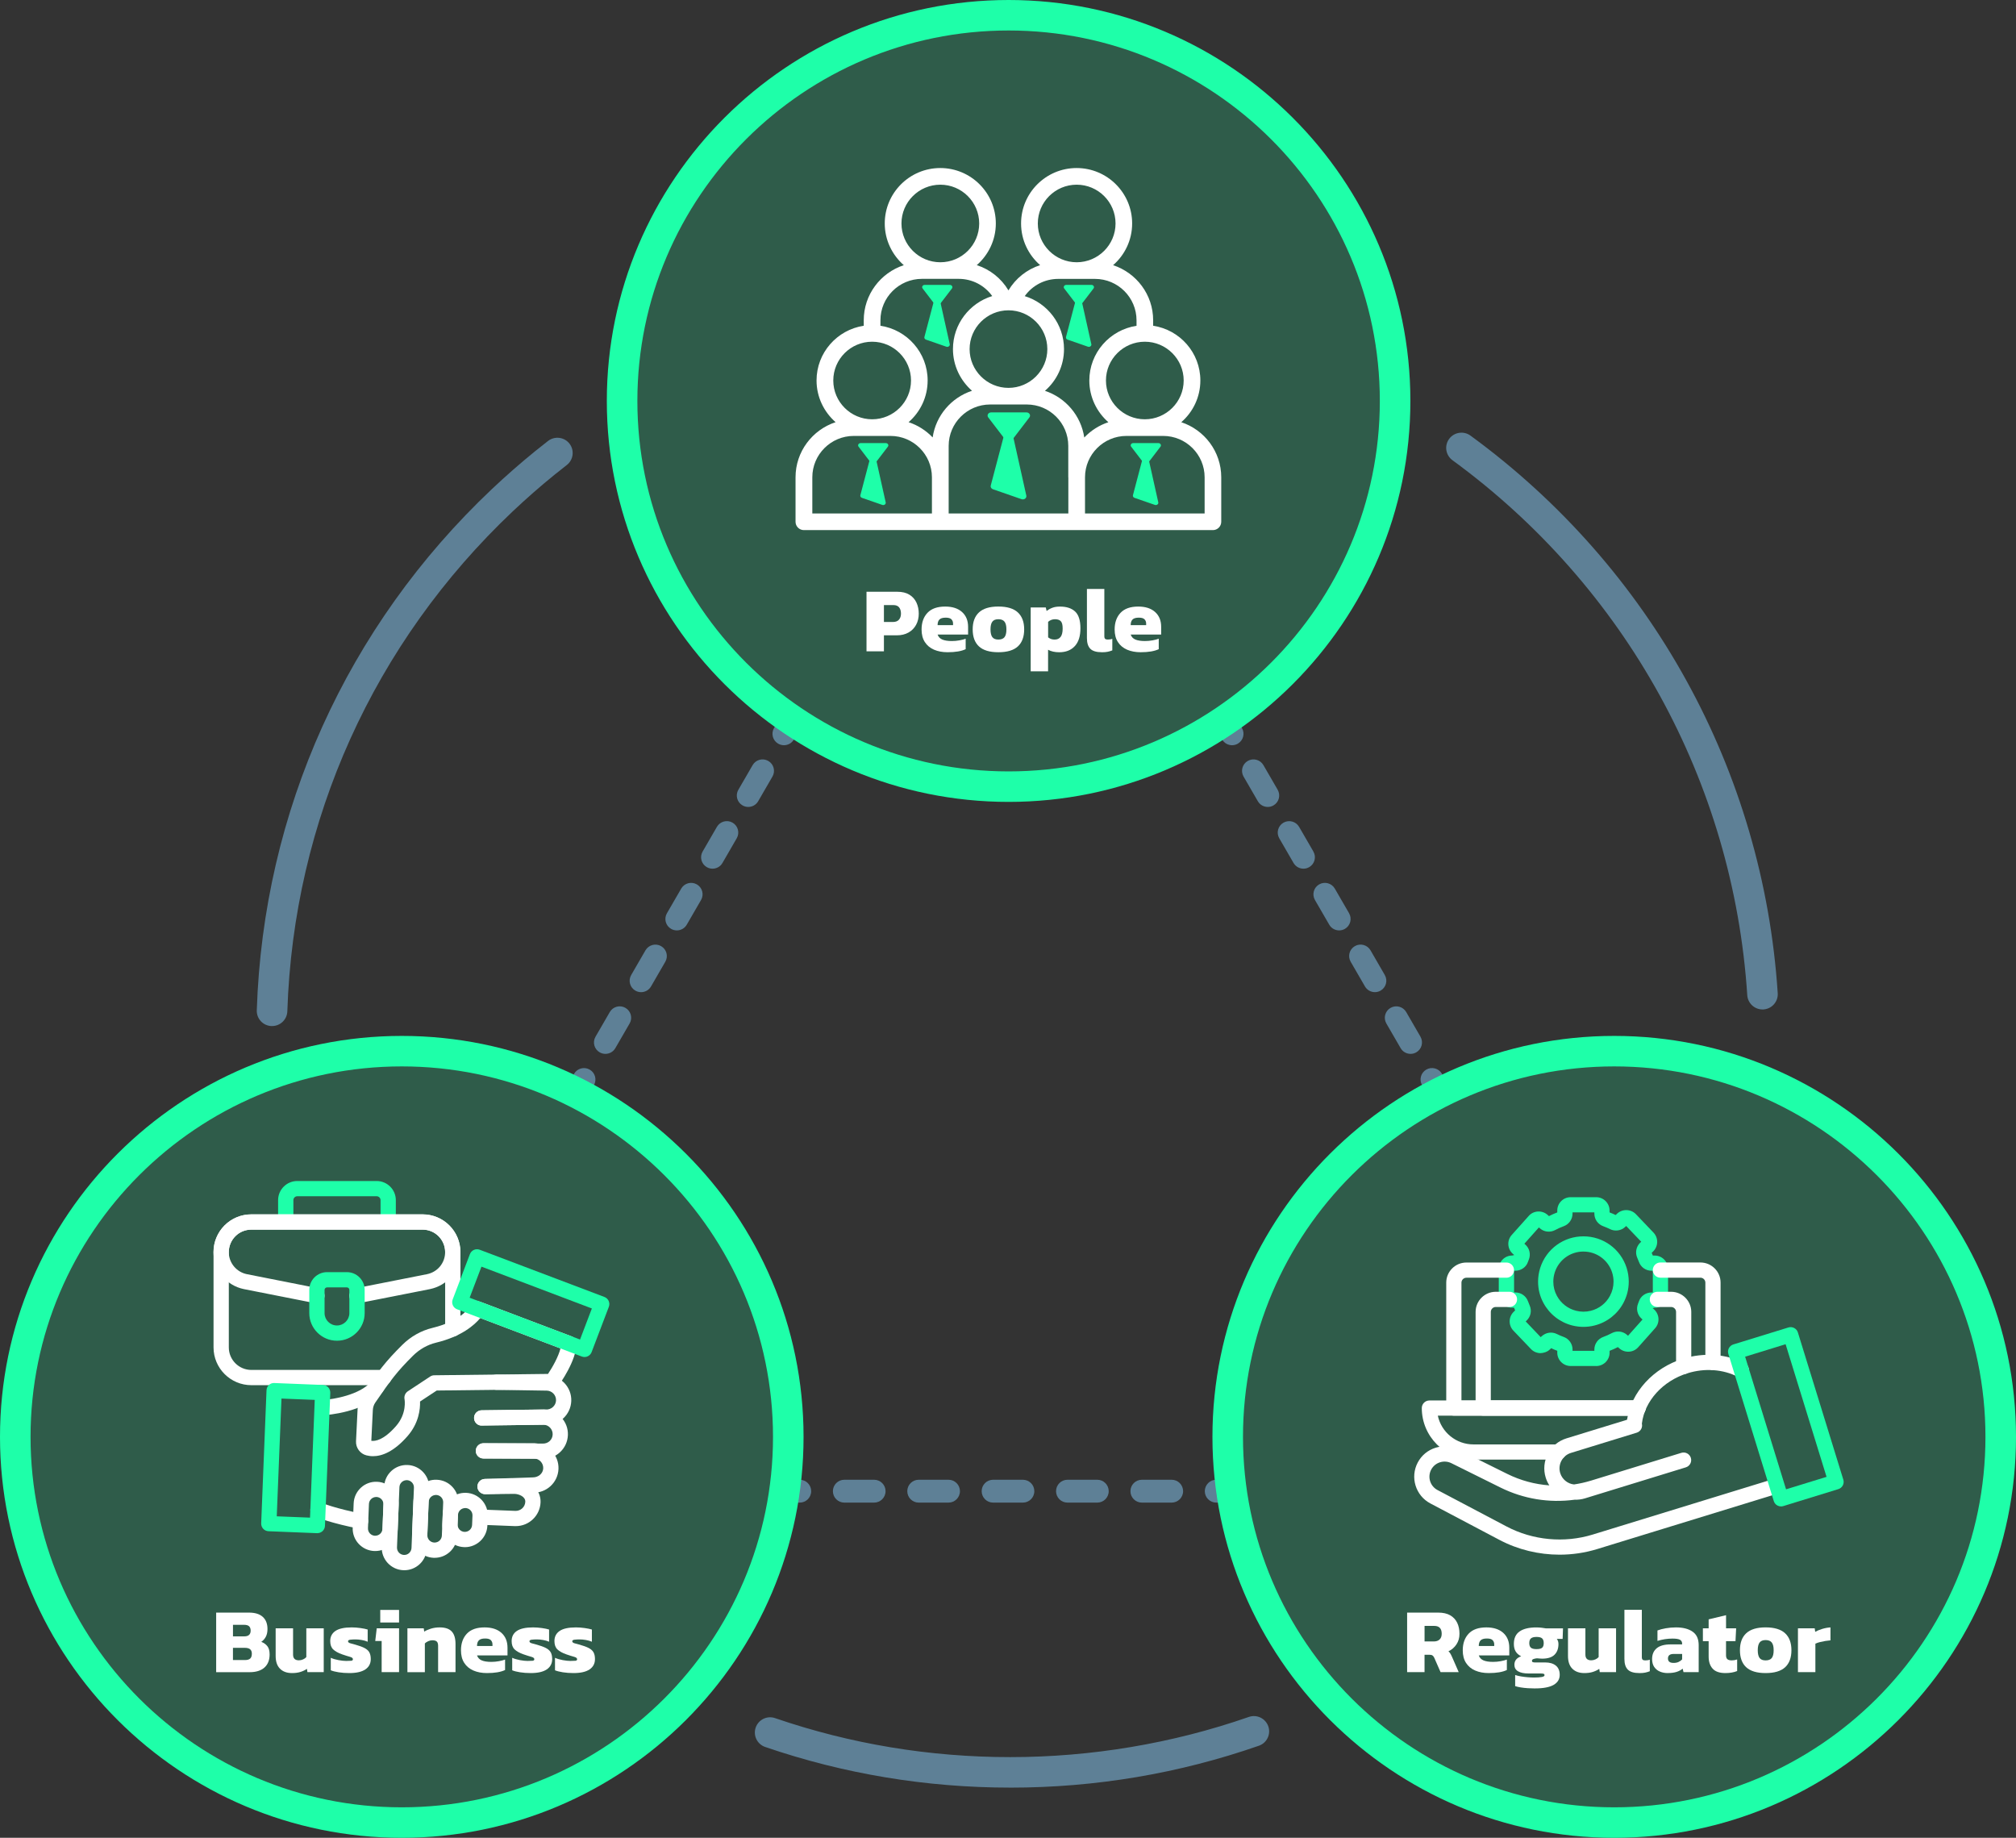 <svg xmlns="http://www.w3.org/2000/svg" width="452" height="412" viewBox="0 0 452 412" fill="none"><rect x="0" y="0" width="452" height="412" fill="#333333" stroke="none"/><g clip-path="url(#clip0_3842_15259)"><path opacity="0.2" d="M89.84 407.607C137.131 407.607 175.469 369.354 175.469 322.166C175.469 274.977 137.131 236.724 89.84 236.724C42.548 236.724 4.211 274.977 4.211 322.166C4.211 369.354 42.548 407.607 89.84 407.607Z" fill="#1EFFA9"></path><path opacity="0.2" d="M361.838 407.607C409.129 407.607 447.467 369.354 447.467 322.166C447.467 274.977 409.129 236.724 361.838 236.724C314.546 236.724 276.209 274.977 276.209 322.166C276.209 369.354 314.546 407.607 361.838 407.607Z" fill="#1EFFA9"></path><path opacity="0.2" d="M226.218 175.411C273.509 175.411 311.847 137.157 311.847 89.969C311.847 42.781 273.509 4.527 226.218 4.527C178.926 4.527 140.589 42.781 140.589 89.969C140.589 137.157 178.926 175.411 226.218 175.411Z" fill="#1EFFA9"></path><path d="M172.25 170.587C171.021 169.878 169.45 170.3 168.744 171.527L165.541 177.06C164.831 178.287 165.254 179.855 166.483 180.558C166.886 180.79 167.329 180.9 167.762 180.9C168.649 180.9 169.515 180.443 169.988 179.619L173.192 174.085C173.902 172.859 173.479 171.29 172.25 170.587ZM212.657 331.73H205.988C204.567 331.73 203.419 332.876 203.419 334.293C203.419 335.711 204.567 336.856 205.988 336.856H212.657C214.077 336.856 215.226 335.711 215.226 334.293C215.226 332.876 214.077 331.73 212.657 331.73ZM195.979 331.73H189.31C187.89 331.73 186.742 332.876 186.742 334.293C186.742 335.711 187.89 336.856 189.31 336.856H195.979C197.4 336.856 198.548 335.711 198.548 334.293C198.548 332.876 197.4 331.73 195.979 331.73ZM156.237 198.265C155.008 197.556 153.437 197.978 152.732 199.205L149.528 204.738C148.818 205.965 149.241 207.533 150.47 208.236C150.873 208.468 151.316 208.578 151.75 208.578C152.636 208.578 153.502 208.121 153.976 207.297L157.179 201.763C157.89 200.537 157.466 198.969 156.237 198.265ZM179.302 331.73H175.877C174.456 331.73 173.308 332.876 173.308 334.293C173.308 335.711 174.456 336.856 175.877 336.856H179.302C180.722 336.856 181.871 335.711 181.871 334.293C181.871 332.876 180.722 331.73 179.302 331.73ZM164.246 184.423C163.017 183.715 161.446 184.137 160.736 185.363L157.532 190.902C156.822 192.128 157.245 193.696 158.474 194.4C158.877 194.631 159.32 194.742 159.753 194.742C160.64 194.742 161.506 194.284 161.98 193.46L165.183 187.921C165.893 186.695 165.47 185.127 164.241 184.423H164.246ZM148.229 212.106C147 211.398 145.428 211.82 144.718 213.046L141.514 218.585C140.804 219.811 141.227 221.379 142.456 222.083C142.859 222.314 143.302 222.425 143.736 222.425C144.622 222.425 145.489 221.967 145.962 221.143L149.166 215.605C149.876 214.378 149.453 212.81 148.224 212.106H148.229ZM274.013 165.782C274.486 166.606 275.352 167.064 276.239 167.064C276.672 167.064 277.115 166.953 277.518 166.722C278.747 166.013 279.165 164.45 278.46 163.224L276.748 160.263C276.037 159.037 274.471 158.615 273.237 159.324C272.008 160.032 271.59 161.595 272.295 162.822L274.008 165.782H274.013ZM132.216 239.785C130.992 239.076 129.415 239.498 128.71 240.724L126.998 243.685C126.287 244.911 126.711 246.479 127.94 247.183C128.343 247.414 128.786 247.525 129.219 247.525C130.106 247.525 130.972 247.067 131.445 246.243L133.158 243.283C133.868 242.056 133.445 240.488 132.216 239.785ZM140.225 225.943C138.996 225.234 137.424 225.657 136.719 226.883L133.516 232.416C132.805 233.643 133.228 235.211 134.457 235.915C134.86 236.146 135.304 236.256 135.737 236.256C136.623 236.256 137.49 235.799 137.963 234.975L141.167 229.441C141.877 228.215 141.454 226.647 140.225 225.943ZM174.487 166.722C174.889 166.953 175.333 167.064 175.766 167.064C176.652 167.064 177.519 166.606 177.992 165.782L179.705 162.822C180.415 161.595 179.992 160.027 178.763 159.324C177.534 158.615 175.962 159.037 175.252 160.263L173.54 163.224C172.829 164.45 173.252 166.018 174.481 166.722H174.487ZM302.477 204.738L299.273 199.205C298.563 197.978 296.996 197.556 295.762 198.265C294.533 198.974 294.115 200.537 294.82 201.763L298.024 207.297C298.497 208.121 299.364 208.578 300.25 208.578C300.683 208.578 301.127 208.468 301.53 208.236C302.759 207.528 303.177 205.965 302.472 204.738H302.477ZM310.48 218.58L307.277 213.041C306.567 211.815 305 211.393 303.771 212.101C302.542 212.81 302.119 214.373 302.829 215.6L306.033 221.138C306.506 221.962 307.373 222.42 308.259 222.42C308.692 222.42 309.136 222.309 309.539 222.078C310.768 221.369 311.191 219.806 310.48 218.58ZM229.334 331.73H222.665C221.245 331.73 220.097 332.876 220.097 334.293C220.097 335.711 221.245 336.856 222.665 336.856H229.334C230.755 336.856 231.903 335.711 231.903 334.293C231.903 332.876 230.755 331.73 229.334 331.73ZM325.002 243.68L323.29 240.719C322.579 239.493 321.008 239.071 319.784 239.78C318.555 240.483 318.132 242.051 318.842 243.278L320.554 246.238C321.028 247.062 321.894 247.52 322.781 247.52C323.214 247.52 323.657 247.409 324.06 247.178C325.289 246.474 325.712 244.906 325.002 243.68ZM294.473 190.902L291.269 185.368C290.559 184.142 288.993 183.725 287.759 184.428C286.529 185.137 286.111 186.7 286.817 187.926L290.02 193.46C290.494 194.284 291.36 194.742 292.247 194.742C292.68 194.742 293.123 194.631 293.526 194.4C294.755 193.691 295.173 192.128 294.468 190.902H294.473ZM318.484 232.416L315.281 226.883C314.57 225.657 313.004 225.239 311.77 225.943C310.541 226.652 310.123 228.215 310.828 229.441L314.032 234.975C314.505 235.799 315.371 236.256 316.258 236.256C316.691 236.256 317.134 236.146 317.537 235.915C318.766 235.206 319.184 233.643 318.479 232.416H318.484ZM262.689 331.73H256.02C254.6 331.73 253.452 332.876 253.452 334.293C253.452 335.711 254.6 336.856 256.02 336.856H262.689C264.11 336.856 265.258 335.711 265.258 334.293C265.258 332.876 264.11 331.73 262.689 331.73ZM246.012 331.73H239.343C237.922 331.73 236.774 332.876 236.774 334.293C236.774 335.711 237.922 336.856 239.343 336.856H246.012C247.432 336.856 248.581 335.711 248.581 334.293C248.581 332.876 247.432 331.73 246.012 331.73ZM276.118 331.73H272.693C271.272 331.73 270.124 332.876 270.124 334.293C270.124 335.711 271.272 336.856 272.693 336.856H276.118C277.538 336.856 278.687 335.711 278.687 334.293C278.687 332.876 277.538 331.73 276.118 331.73ZM286.469 177.06L283.266 171.527C282.555 170.3 280.989 169.878 279.755 170.587C278.526 171.296 278.108 172.859 278.813 174.085L282.016 179.619C282.49 180.443 283.356 180.9 284.243 180.9C284.676 180.9 285.119 180.79 285.522 180.558C286.751 179.85 287.169 178.287 286.464 177.06H286.469Z" fill="#5E8096"></path><path d="M226.504 400.747C207.68 400.747 189.195 397.681 171.555 391.635C169.767 391.022 168.815 389.076 169.429 387.292C170.044 385.503 171.988 384.553 173.781 385.171C190.701 390.971 208.441 393.911 226.504 393.911C244.566 393.911 262.841 390.881 279.997 384.905C281.78 384.277 283.734 385.222 284.359 387.006C284.983 388.79 284.041 390.735 282.253 391.358C264.372 397.59 245.614 400.752 226.504 400.752V400.747Z" fill="#5E8096"></path><path d="M395.163 226.3C393.375 226.3 391.868 224.913 391.748 223.103C388.62 175.296 364.528 131.58 325.647 103.168C324.121 102.053 323.788 99.916 324.907 98.394C326.025 96.871 328.166 96.544 329.692 97.655C370.209 127.268 395.319 172.828 398.578 222.661C398.704 224.541 397.273 226.169 395.384 226.295C395.309 226.295 395.233 226.3 395.158 226.3H395.163Z" fill="#5E8096"></path><path d="M60.998 230.024C60.963 230.024 60.922 230.024 60.882 230.024C58.993 229.964 57.507 228.386 57.573 226.496C59.034 181.895 77.751 140.396 110.28 109.647C113.408 106.692 116.682 103.827 120.012 101.123C120.958 100.359 121.91 99.6 122.873 98.856C124.369 97.7 126.519 97.966 127.678 99.454C128.836 100.942 128.569 103.093 127.078 104.249C126.157 104.963 125.24 105.691 124.333 106.425C121.14 109.014 117.997 111.768 114.995 114.602C83.785 144.105 65.823 183.921 64.423 226.712C64.363 228.562 62.842 230.019 61.003 230.019L60.998 230.024Z" fill="#5E8096"></path><path d="M315.487 374.863V361.514H322.448C323.541 361.514 324.438 361.715 325.138 362.112C325.838 362.514 326.357 363.072 326.705 363.781C327.052 364.494 327.224 365.319 327.224 366.259C327.224 367.198 326.997 367.947 326.549 368.631C326.1 369.314 325.501 369.837 324.75 370.194C324.901 370.32 325.032 370.465 325.143 370.641C325.254 370.812 325.38 371.053 325.516 371.355L327.052 374.858H322.982L321.572 371.646C321.461 371.4 321.325 371.219 321.169 371.119C321.008 371.013 320.786 370.963 320.494 370.963H319.391V374.858H315.487V374.863ZM319.396 367.982H321.451C322.02 367.982 322.458 367.832 322.771 367.535C323.083 367.239 323.239 366.811 323.239 366.259C323.239 365.082 322.685 364.494 321.577 364.494H319.396V367.977V367.982Z" fill="white"></path><path d="M333.792 375.069C332.643 375.069 331.626 374.878 330.75 374.501C329.868 374.119 329.183 373.551 328.694 372.792C328.201 372.033 327.959 371.094 327.959 369.973C327.959 368.41 328.402 367.163 329.289 366.228C330.175 365.294 331.495 364.831 333.258 364.831C334.865 364.831 336.119 365.238 337.031 366.052C337.937 366.867 338.391 367.977 338.391 369.39V371.109H331.555C331.737 371.636 332.089 372.008 332.613 372.229C333.142 372.451 333.852 372.561 334.754 372.561C335.323 372.561 335.892 372.511 336.466 372.405C337.041 372.3 337.499 372.179 337.847 372.043V374.386C336.88 374.843 335.525 375.069 333.797 375.069H333.792ZM331.545 368.998H335.016V368.646C335.016 368.259 334.895 367.942 334.653 367.691C334.411 367.44 333.983 367.319 333.374 367.319C332.694 367.319 332.22 367.465 331.953 367.746C331.681 368.028 331.55 368.45 331.55 369.003L331.545 368.998Z" fill="white"></path><path d="M344.158 378.512C343.674 378.512 343.145 378.492 342.576 378.462C342.007 378.426 341.473 378.366 340.964 378.286C340.461 378.2 340.043 378.105 339.71 377.994V375.506C340.083 375.632 340.516 375.733 341.01 375.818C341.503 375.898 342.002 375.964 342.516 376.004C343.03 376.044 343.498 376.069 343.926 376.069C344.661 376.069 345.241 376.029 345.659 375.954C346.082 375.878 346.293 375.743 346.293 375.552C346.293 375.386 346.223 375.28 346.087 375.23C345.946 375.18 345.684 375.16 345.296 375.16H342.697C341.685 375.16 340.909 374.994 340.36 374.672C339.811 374.345 339.539 373.858 339.539 373.209C339.539 372.295 340.043 371.661 341.055 371.305C340.486 371.013 340.073 370.651 339.811 370.204C339.549 369.762 339.418 369.204 339.418 368.525C339.418 367.254 339.851 366.324 340.718 365.726C341.584 365.128 342.833 364.836 344.47 364.836C344.818 364.836 345.205 364.861 345.634 364.907C346.062 364.957 346.374 365.002 346.571 365.042H350.434L350.353 367.404H349.044C349.296 367.721 349.416 368.108 349.416 368.565C349.416 369.576 349.119 370.37 348.535 370.958C347.946 371.546 347.019 371.837 345.76 371.837C345.578 371.837 345.387 371.827 345.175 371.807C344.969 371.787 344.772 371.772 344.596 371.757C344.289 371.787 344.027 371.842 343.805 371.923C343.584 372.003 343.473 372.144 343.473 372.335C343.473 372.476 343.533 372.566 343.659 372.616C343.785 372.667 343.956 372.687 344.178 372.687H346.44C347.452 372.687 348.248 372.923 348.827 373.39C349.406 373.858 349.698 374.551 349.698 375.461C349.698 376.431 349.25 377.18 348.349 377.708C347.447 378.235 346.052 378.507 344.153 378.507L344.158 378.512ZM344.49 369.701C345.1 369.701 345.523 369.596 345.76 369.39C345.996 369.184 346.112 368.837 346.112 368.354C346.112 367.872 345.996 367.52 345.76 367.299C345.523 367.078 345.1 366.967 344.49 366.967C343.921 366.967 343.508 367.078 343.256 367.289C342.999 367.5 342.873 367.862 342.873 368.354C342.873 368.822 342.994 369.164 343.236 369.38C343.478 369.591 343.896 369.701 344.49 369.701Z" fill="white"></path><path d="M355.229 375.069C354.081 375.069 353.179 374.747 352.529 374.094C351.88 373.446 351.552 372.491 351.552 371.234V365.037H355.456V370.923C355.456 371.782 355.889 372.209 356.766 372.209C357.083 372.209 357.395 372.139 357.702 372.003C358.005 371.868 358.251 371.692 358.428 371.486V365.037H362.331V374.863H358.675L358.569 374.119C358.181 374.396 357.707 374.622 357.148 374.803C356.589 374.984 355.944 375.069 355.224 375.069H355.229Z" fill="white"></path><path d="M367.55 375.069C366.346 375.069 365.484 374.813 364.976 374.305C364.462 373.792 364.205 372.993 364.205 371.898V360.891H368.109V371.46C368.109 371.767 368.169 371.968 368.295 372.074C368.421 372.179 368.612 372.229 368.879 372.229C369.061 372.229 369.237 372.214 369.408 372.189C369.58 372.164 369.746 372.119 369.897 372.064V374.657C369.534 374.798 369.187 374.898 368.849 374.969C368.512 375.039 368.079 375.074 367.55 375.074V375.069Z" fill="white"></path><path d="M373.901 375.069C373.277 375.069 372.697 374.959 372.169 374.737C371.635 374.516 371.212 374.169 370.889 373.702C370.572 373.235 370.411 372.637 370.411 371.918C370.411 370.882 370.758 370.078 371.448 369.5C372.138 368.927 373.186 368.641 374.586 368.641H377.14V368.455C377.14 368.068 376.979 367.786 376.662 367.605C376.344 367.425 375.78 367.339 374.979 367.339C373.841 367.339 372.723 367.515 371.614 367.857V365.515C372.113 365.319 372.738 365.158 373.483 365.027C374.229 364.897 374.994 364.831 375.77 364.831C377.337 364.831 378.576 365.148 379.487 365.786C380.404 366.419 380.857 367.43 380.857 368.812V374.863H377.452L377.266 374.074C376.918 374.376 376.475 374.622 375.926 374.798C375.377 374.979 374.702 375.064 373.901 375.064V375.069ZM375.231 372.792C375.674 372.792 376.052 372.717 376.364 372.566C376.677 372.415 376.939 372.229 377.145 372.003V370.782H375.256C374.4 370.782 373.967 371.119 373.967 371.797C373.967 372.476 374.39 372.792 375.236 372.792H375.231Z" fill="white"></path><path d="M386.846 375.069C385.532 375.069 384.575 374.737 383.98 374.074C383.386 373.411 383.089 372.511 383.089 371.38V367.917H381.799V365.037H383.089V363.027L386.992 362.092V365.037H389.254L389.108 367.917H386.987V371.089C386.987 371.501 387.093 371.797 387.3 371.968C387.506 372.139 387.829 372.224 388.257 372.224C388.66 372.224 389.068 372.154 389.481 372.018V374.612C388.745 374.913 387.869 375.069 386.841 375.069H386.846Z" fill="white"></path><path d="M395.863 375.069C393.898 375.069 392.448 374.632 391.511 373.762C390.574 372.893 390.105 371.621 390.105 369.948C390.105 368.274 390.574 367.022 391.516 366.143C392.458 365.268 393.903 364.826 395.858 364.826C397.812 364.826 399.283 365.263 400.23 366.143C401.177 367.022 401.65 368.289 401.65 369.948C401.65 371.606 401.182 372.893 400.24 373.762C399.298 374.632 397.837 375.069 395.858 375.069H395.863ZM395.863 372.229C396.497 372.229 396.961 372.048 397.243 371.692C397.525 371.335 397.666 370.752 397.666 369.948C397.666 369.143 397.525 368.586 397.243 368.219C396.961 367.852 396.497 367.671 395.863 367.671C395.228 367.671 394.79 367.857 394.513 368.219C394.236 368.586 394.1 369.164 394.1 369.948C394.1 370.732 394.241 371.33 394.513 371.692C394.79 372.053 395.238 372.229 395.863 372.229Z" fill="white"></path><path d="M403.111 374.863V365.037H406.873L406.979 365.826C407.382 365.59 407.891 365.379 408.516 365.183C409.14 364.987 409.77 364.871 410.404 364.831V367.731C410.042 367.761 409.654 367.807 409.231 367.877C408.808 367.947 408.4 368.033 408.007 368.133C407.614 368.234 407.281 368.349 407.02 368.475V374.858H403.116L403.111 374.863Z" fill="white"></path><path d="M48.466 374.863V361.514H55.82C57.175 361.514 58.208 361.831 58.913 362.469C59.618 363.107 59.971 364.017 59.971 365.203C59.971 365.892 59.84 366.475 59.588 366.947C59.331 367.42 58.993 367.792 58.58 368.068C59.149 368.289 59.603 368.611 59.94 369.033C60.278 369.455 60.449 370.078 60.449 370.908C60.449 372.164 60.061 373.139 59.285 373.833C58.51 374.521 57.407 374.868 55.981 374.868H48.461L48.466 374.863ZM52.229 366.842H54.762C55.719 366.842 56.198 366.414 56.198 365.555C56.198 365.128 56.082 364.801 55.855 364.58C55.629 364.359 55.231 364.248 54.661 364.248H52.234V366.842H52.229ZM52.229 372.149H54.928C55.457 372.149 55.845 372.038 56.092 371.817C56.339 371.596 56.465 371.229 56.465 370.717C56.465 370.289 56.339 369.963 56.092 369.742C55.845 369.52 55.427 369.41 54.848 369.41H52.229V372.144V372.149Z" fill="white"></path><path d="M65.481 375.069C64.332 375.069 63.431 374.747 62.781 374.094C62.131 373.446 61.804 372.491 61.804 371.234V365.037H65.708V370.923C65.708 371.782 66.141 372.209 67.017 372.209C67.335 372.209 67.647 372.139 67.954 372.003C68.256 371.868 68.503 371.692 68.68 371.486V365.037H72.583V374.863H68.926L68.82 374.119C68.433 374.396 67.959 374.622 67.4 374.803C66.841 374.984 66.196 375.069 65.476 375.069H65.481Z" fill="white"></path><path d="M78.3 375.069C77.454 375.069 76.663 375.009 75.923 374.893C75.182 374.773 74.598 374.627 74.165 374.446V371.646C74.648 371.868 75.228 372.038 75.897 372.164C76.567 372.29 77.142 372.35 77.61 372.35C78.109 372.35 78.487 372.335 78.743 372.31C79 372.28 79.126 372.164 79.126 371.958C79.126 371.722 78.9 371.541 78.441 371.42C77.983 371.295 77.409 371.114 76.719 370.877C75.817 370.561 75.147 370.189 74.704 369.762C74.26 369.334 74.039 368.711 74.039 367.897C74.039 366.917 74.427 366.158 75.202 365.63C75.978 365.098 77.197 364.831 78.859 364.831C79.494 364.831 80.154 364.881 80.834 364.977C81.514 365.077 82.043 365.183 82.436 365.309V368.043C82.022 367.862 81.564 367.731 81.076 367.651C80.582 367.57 80.139 367.525 79.736 367.525C79.292 367.525 78.9 367.545 78.552 367.585C78.204 367.626 78.033 367.746 78.033 367.937C78.033 368.158 78.23 368.319 78.627 368.415C79.025 368.51 79.554 368.661 80.219 368.872C80.97 369.093 81.554 369.334 81.977 369.596C82.4 369.857 82.697 370.179 82.869 370.551C83.04 370.923 83.126 371.385 83.126 371.938C83.126 372.933 82.723 373.702 81.912 374.25C81.101 374.798 79.902 375.069 78.305 375.069H78.3Z" fill="white"></path><path d="M85.569 374.863V367.877H84.133L84.466 365.037H89.472V374.863H85.569ZM85.256 363.735V360.916H89.472V363.735H85.256Z" fill="white"></path><path d="M91.346 374.863V365.037H95.003L95.109 365.781C95.481 365.535 95.975 365.314 96.594 365.118C97.209 364.927 97.874 364.831 98.579 364.831C99.813 364.831 100.71 365.133 101.279 365.741C101.848 366.349 102.13 367.289 102.13 368.56V374.863H98.227V368.957C98.227 368.515 98.131 368.199 97.934 368.003C97.738 367.812 97.4 367.716 96.917 367.716C96.625 367.716 96.323 367.786 96.015 367.922C95.708 368.058 95.451 368.224 95.255 368.42V374.868H91.351L91.346 374.863Z" fill="white"></path><path d="M109.187 375.069C108.039 375.069 107.021 374.878 106.145 374.501C105.263 374.119 104.578 373.551 104.09 372.792C103.596 372.033 103.354 371.094 103.354 369.973C103.354 368.41 103.798 367.163 104.684 366.228C105.571 365.294 106.89 364.831 108.653 364.831C110.26 364.831 111.514 365.238 112.426 366.052C113.333 366.867 113.786 367.977 113.786 369.39V371.109H106.951C107.132 371.636 107.485 372.008 108.008 372.229C108.537 372.451 109.248 372.561 110.149 372.561C110.718 372.561 111.288 372.511 111.862 372.405C112.436 372.3 112.894 372.179 113.242 372.043V374.386C112.275 374.843 110.92 375.069 109.192 375.069H109.187ZM106.946 368.998H110.416V368.646C110.416 368.259 110.295 367.942 110.053 367.691C109.812 367.44 109.384 367.319 108.774 367.319C108.094 367.319 107.621 367.465 107.354 367.746C107.082 368.028 106.951 368.45 106.951 369.003L106.946 368.998Z" fill="white"></path><path d="M118.974 375.069C118.128 375.069 117.337 375.009 116.596 374.893C115.856 374.773 115.272 374.627 114.839 374.446V371.646C115.322 371.868 115.901 372.038 116.571 372.164C117.241 372.29 117.815 372.35 118.284 372.35C118.783 372.35 119.16 372.335 119.417 372.31C119.674 372.28 119.8 372.164 119.8 371.958C119.8 371.722 119.573 371.541 119.115 371.42C118.657 371.295 118.082 371.114 117.392 370.877C116.491 370.561 115.821 370.189 115.378 369.762C114.934 369.334 114.713 368.711 114.713 367.897C114.713 366.917 115.1 366.158 115.876 365.63C116.652 365.098 117.871 364.831 119.533 364.831C120.168 364.831 120.828 364.881 121.508 364.977C122.188 365.077 122.716 365.183 123.109 365.309V368.043C122.696 367.862 122.238 367.731 121.749 367.651C121.256 367.57 120.812 367.525 120.409 367.525C119.966 367.525 119.573 367.545 119.226 367.585C118.878 367.626 118.707 367.746 118.707 367.937C118.707 368.158 118.903 368.319 119.301 368.415C119.699 368.51 120.228 368.661 120.893 368.872C121.644 369.093 122.228 369.334 122.651 369.596C123.074 369.857 123.371 370.179 123.543 370.551C123.714 370.923 123.799 371.385 123.799 371.938C123.799 372.933 123.396 373.702 122.585 374.25C121.775 374.798 120.576 375.069 118.979 375.069H118.974Z" fill="white"></path><path d="M128.569 375.069C127.723 375.069 126.932 375.009 126.192 374.893C125.452 374.773 124.867 374.627 124.434 374.446V371.646C124.918 371.868 125.497 372.038 126.167 372.164C126.837 372.29 127.411 372.35 127.879 372.35C128.378 372.35 128.756 372.335 129.013 372.31C129.27 372.28 129.395 372.164 129.395 371.958C129.395 371.722 129.169 371.541 128.71 371.42C128.252 371.295 127.678 371.114 126.988 370.877C126.086 370.561 125.416 370.189 124.973 369.762C124.53 369.334 124.308 368.711 124.308 367.897C124.308 366.917 124.696 366.158 125.472 365.63C126.247 365.098 127.466 364.831 129.129 364.831C129.763 364.831 130.423 364.881 131.103 364.977C131.783 365.077 132.312 365.183 132.705 365.309V368.043C132.292 367.862 131.833 367.731 131.345 367.651C130.851 367.57 130.408 367.525 130.005 367.525C129.562 367.525 129.169 367.545 128.821 367.585C128.474 367.626 128.302 367.746 128.302 367.937C128.302 368.158 128.499 368.319 128.897 368.415C129.295 368.51 129.824 368.661 130.489 368.872C131.239 369.093 131.823 369.334 132.246 369.596C132.67 369.857 132.967 370.179 133.138 370.551C133.309 370.923 133.395 371.385 133.395 371.938C133.395 372.933 132.992 373.702 132.181 374.25C131.37 374.798 130.171 375.069 128.574 375.069H128.569Z" fill="white"></path><path d="M194.277 146.01V132.661H201.173C202.266 132.661 203.172 132.877 203.883 133.314C204.598 133.752 205.127 134.34 205.474 135.088C205.822 135.837 205.993 136.667 205.993 137.576C205.993 138.486 205.792 139.355 205.389 140.084C204.986 140.818 204.422 141.391 203.686 141.803C202.951 142.215 202.084 142.426 201.087 142.426H198.181V146.01H194.277ZM198.181 139.436H200.196C200.805 139.436 201.258 139.265 201.556 138.918C201.853 138.571 202.004 138.124 202.004 137.571C202.004 136.978 201.863 136.506 201.591 136.164C201.314 135.817 200.886 135.646 200.301 135.646H198.181V139.441V139.436Z" fill="white"></path><path d="M212.456 146.216C211.307 146.216 210.29 146.025 209.413 145.648C208.532 145.266 207.847 144.698 207.358 143.939C206.865 143.18 206.623 142.24 206.623 141.12C206.623 139.557 207.066 138.31 207.953 137.375C208.839 136.44 210.159 135.978 211.922 135.978C213.529 135.978 214.783 136.385 215.694 137.199C216.601 138.014 217.054 139.124 217.054 140.537V142.255H210.219C210.401 142.783 210.753 143.155 211.277 143.376C211.806 143.597 212.516 143.708 213.418 143.708C213.987 143.708 214.556 143.658 215.13 143.552C215.705 143.447 216.163 143.326 216.51 143.19V145.532C215.543 145.99 214.188 146.216 212.461 146.216H212.456ZM210.209 140.145H213.68V139.793C213.68 139.406 213.559 139.089 213.317 138.838C213.075 138.587 212.647 138.466 212.038 138.466C211.358 138.466 210.884 138.612 210.617 138.893C210.345 139.175 210.214 139.597 210.214 140.15L210.209 140.145Z" fill="white"></path><path d="M223.839 146.216C221.875 146.216 220.424 145.779 219.487 144.909C218.55 144.04 218.082 142.768 218.082 141.094C218.082 139.421 218.55 138.169 219.492 137.29C220.434 136.415 221.88 135.973 223.834 135.973C225.789 135.973 227.259 136.41 228.206 137.29C229.153 138.169 229.627 139.436 229.627 141.094C229.627 142.753 229.158 144.04 228.216 144.909C227.275 145.779 225.814 146.216 223.834 146.216H223.839ZM223.839 143.376C224.474 143.376 224.937 143.195 225.219 142.838C225.502 142.482 225.643 141.899 225.643 141.094C225.643 140.29 225.502 139.732 225.219 139.365C224.937 138.999 224.474 138.818 223.839 138.818C223.205 138.818 222.766 139.004 222.489 139.365C222.212 139.732 222.076 140.31 222.076 141.094C222.076 141.878 222.217 142.477 222.489 142.838C222.766 143.2 223.215 143.376 223.839 143.376Z" fill="white"></path><path d="M231.088 150.488V136.184H234.472L234.659 136.973C235.062 136.657 235.5 136.41 235.978 136.239C236.457 136.063 237.011 135.983 237.651 135.983C239.117 135.983 240.25 136.35 241.046 137.089C241.842 137.828 242.239 139.084 242.239 140.853C242.239 142.622 241.816 143.944 240.97 144.854C240.124 145.769 238.96 146.221 237.48 146.221C236.497 146.221 235.666 146.035 234.986 145.663V150.493H231.083L231.088 150.488ZM236.487 143.376C237.056 143.376 237.49 143.175 237.797 142.778C238.104 142.376 238.255 141.758 238.255 140.914C238.255 140.069 238.114 139.546 237.832 139.255C237.55 138.963 237.117 138.818 236.533 138.818C235.948 138.818 235.44 139.014 234.996 139.401V142.884C235.218 143.05 235.44 143.175 235.661 143.256C235.883 143.336 236.16 143.381 236.492 143.381L236.487 143.376Z" fill="white"></path><path d="M247.04 146.216C245.836 146.216 244.974 145.96 244.466 145.452C243.952 144.939 243.695 144.14 243.695 143.044V132.038H247.599V142.607C247.599 142.914 247.659 143.115 247.785 143.22C247.911 143.326 248.102 143.376 248.369 143.376C248.551 143.376 248.727 143.361 248.898 143.336C249.07 143.311 249.236 143.266 249.387 143.21V145.804C249.024 145.945 248.677 146.045 248.339 146.115C248.002 146.186 247.569 146.221 247.04 146.221V146.216Z" fill="white"></path><path d="M255.743 146.216C254.595 146.216 253.578 146.025 252.701 145.648C251.82 145.266 251.135 144.698 250.646 143.939C250.152 143.18 249.911 142.24 249.911 141.12C249.911 139.557 250.354 138.31 251.24 137.375C252.127 136.44 253.447 135.978 255.21 135.978C256.816 135.978 258.071 136.385 258.982 137.199C259.889 138.014 260.342 139.124 260.342 140.537V142.255H253.507C253.688 142.783 254.041 143.155 254.565 143.376C255.094 143.597 255.804 143.708 256.706 143.708C257.275 143.708 257.844 143.658 258.418 143.552C258.992 143.447 259.451 143.326 259.798 143.19V145.532C258.831 145.99 257.476 146.216 255.749 146.216H255.743ZM253.502 140.145H256.973V139.793C256.973 139.406 256.852 139.089 256.61 138.838C256.368 138.587 255.94 138.466 255.33 138.466C254.65 138.466 254.177 138.612 253.91 138.893C253.638 139.175 253.507 139.597 253.507 140.15L253.502 140.145Z" fill="white"></path><path d="M87.034 274.655C86.087 274.655 85.322 273.891 85.322 272.946V269.046C85.322 268.563 84.929 268.176 84.45 268.176H66.65C66.171 268.176 65.778 268.568 65.778 269.046V272.946C65.778 273.891 65.013 274.655 64.066 274.655C63.119 274.655 62.353 273.891 62.353 272.946V269.046C62.353 266.684 64.282 264.759 66.65 264.759H84.45C86.818 264.759 88.747 266.684 88.747 269.046V272.946C88.747 273.891 87.981 274.655 87.034 274.655Z" fill="#1EFFA9"></path><path d="M86.032 310.53H56.359C51.685 310.53 47.877 306.731 47.877 302.067V280.686C47.877 278.45 48.753 276.329 50.345 274.72C51.952 273.117 54.082 272.237 56.359 272.237H94.766C99.435 272.237 103.233 276.027 103.233 280.686V297.935C103.233 298.88 102.468 299.644 101.521 299.644C100.574 299.644 99.808 298.88 99.808 297.935V280.686C99.808 277.912 97.546 275.655 94.766 275.655H56.359C54.999 275.655 53.73 276.178 52.778 277.128C51.831 278.088 51.302 279.354 51.302 280.686V302.067C51.302 304.851 53.569 307.113 56.359 307.113H86.032C86.979 307.113 87.745 307.877 87.745 308.822C87.745 309.766 86.979 310.53 86.032 310.53Z" fill="white"></path><path d="M80.038 292.196C79.237 292.196 78.522 291.633 78.361 290.819C78.174 289.894 78.779 288.994 79.706 288.813L95.733 285.647C96.892 285.411 97.934 284.787 98.66 283.898C99.405 282.983 99.798 281.877 99.798 280.691C99.798 277.917 97.537 275.66 94.756 275.66H56.349C54.989 275.66 53.72 276.183 52.768 277.133C51.821 278.093 51.292 279.359 51.292 280.691C51.292 283.089 53.004 285.174 55.362 285.647L71.384 288.813C72.311 288.994 72.916 289.894 72.729 290.819C72.543 291.743 71.646 292.356 70.72 292.16L54.692 288.994C50.733 288.2 47.867 284.707 47.867 280.686C47.867 278.45 48.743 276.329 50.335 274.72C51.942 273.117 54.072 272.237 56.349 272.237H94.756C99.425 272.237 103.223 276.027 103.223 280.686C103.223 282.641 102.543 284.546 101.314 286.049C100.095 287.542 98.353 288.587 96.413 288.989L80.37 292.155C80.26 292.181 80.149 292.191 80.038 292.191V292.196Z" fill="white"></path><path d="M75.55 300.564C72.13 300.564 69.344 297.785 69.344 294.372V289.165C69.344 286.974 71.133 285.189 73.329 285.189H77.776C79.972 285.189 81.761 286.974 81.761 289.165V294.372C81.761 297.785 78.975 300.564 75.555 300.564H75.55ZM73.329 288.607C73.022 288.607 72.77 288.858 72.77 289.165V294.372C72.77 295.905 74.019 297.146 75.55 297.146C77.081 297.146 78.331 295.9 78.331 294.372V289.165C78.331 288.858 78.079 288.607 77.771 288.607H73.324H73.329Z" fill="#1EFFA9"></path><path d="M84.128 347.708C84.058 347.708 83.992 347.708 83.921 347.708C82.572 347.652 81.327 347.079 80.411 346.089C79.494 345.099 79.02 343.812 79.076 342.466L79.293 337.022C79.403 334.243 81.761 332.052 84.541 332.187C87.326 332.298 89.497 334.65 89.387 337.424L89.17 342.868C89.115 344.215 88.54 345.456 87.548 346.371C86.606 347.24 85.397 347.708 84.128 347.708ZM84.345 335.595C83.478 335.595 82.753 336.284 82.718 337.153L82.501 342.596C82.486 343.028 82.637 343.446 82.929 343.762C83.221 344.079 83.624 344.265 84.062 344.285C84.486 344.285 84.914 344.149 85.231 343.853C85.553 343.561 85.735 343.159 85.755 342.722L85.972 337.279C86.007 336.384 85.307 335.625 84.41 335.59C84.39 335.59 84.365 335.59 84.345 335.59V335.595Z" fill="white"></path><path d="M97.441 349.231C97.37 349.231 97.305 349.231 97.234 349.231C94.449 349.12 92.278 346.768 92.389 343.988L92.686 336.565C92.741 335.218 93.315 333.977 94.308 333.062C95.3 332.147 96.574 331.67 97.934 331.73C99.284 331.785 100.528 332.358 101.445 333.348C102.362 334.339 102.835 335.625 102.78 336.967L102.483 344.39C102.427 345.737 101.853 346.979 100.861 347.894C99.919 348.763 98.71 349.231 97.436 349.231H97.441ZM97.375 345.813C97.813 345.818 98.227 345.677 98.544 345.381C98.861 345.089 99.047 344.687 99.068 344.25L99.365 336.826C99.38 336.394 99.229 335.977 98.937 335.66C98.644 335.344 98.242 335.158 97.803 335.138C97.37 335.133 96.952 335.273 96.635 335.57C96.312 335.861 96.131 336.263 96.111 336.701L95.814 344.124C95.778 345.019 96.479 345.778 97.375 345.813Z" fill="white"></path><path d="M104.226 346.833C104.16 346.833 104.09 346.833 104.024 346.833C102.674 346.778 101.43 346.205 100.513 345.215C99.597 344.225 99.123 342.938 99.178 341.596L99.264 339.5C99.32 338.153 99.894 336.912 100.886 335.997C101.878 335.082 103.163 334.61 104.513 334.665C107.298 334.776 109.469 337.128 109.358 339.907L109.273 342.003C109.167 344.712 106.92 346.843 104.226 346.843V346.833ZM104.155 343.415C105.047 343.451 105.812 342.752 105.847 341.857L105.933 339.762C105.968 338.867 105.268 338.108 104.372 338.073C103.938 338.073 103.52 338.209 103.203 338.505C102.886 338.797 102.699 339.199 102.679 339.636L102.594 341.732C102.578 342.164 102.73 342.581 103.027 342.898C103.324 343.214 103.722 343.4 104.16 343.42L104.155 343.415Z" fill="white"></path><path d="M90.646 352.01C90.575 352.01 90.505 352.01 90.434 352.01C87.649 351.899 85.478 349.547 85.589 346.773L86.133 333.258C86.244 330.479 88.586 328.312 91.381 328.423C92.731 328.478 93.975 329.051 94.892 330.041C95.809 331.031 96.282 332.318 96.227 333.66L95.683 347.175C95.627 348.522 95.053 349.763 94.061 350.678C93.119 351.542 91.915 352.015 90.641 352.015L90.646 352.01ZM91.18 331.826C90.314 331.826 89.588 332.514 89.553 333.384L89.009 346.898C88.994 347.331 89.145 347.748 89.437 348.064C89.729 348.381 90.132 348.567 90.57 348.587C90.575 348.577 90.616 348.587 90.641 348.587C91.049 348.587 91.437 348.436 91.739 348.155C92.056 347.858 92.243 347.461 92.263 347.024L92.807 333.509C92.822 333.077 92.671 332.66 92.374 332.343C92.076 332.027 91.678 331.841 91.24 331.821C91.22 331.821 91.195 331.821 91.175 331.821L91.18 331.826Z" fill="white"></path><path d="M115.654 342.124C115.579 342.124 115.503 342.124 115.428 342.124L108.26 341.842C107.313 341.807 106.578 341.013 106.618 340.068C106.653 339.123 107.419 338.379 108.396 338.43L115.564 338.711C116.737 338.736 117.725 337.847 117.775 336.676C117.82 335.52 116.4 334.942 115.377 334.896L108.769 334.967C107.847 334.917 107.051 334.223 107.041 333.278C107.031 332.333 107.792 331.559 108.734 331.549L115.428 331.479C118.813 331.614 121.311 333.952 121.195 336.806C121.074 339.782 118.611 342.124 115.654 342.124Z" fill="white"></path><path d="M121.79 327.041C121.714 327.041 121.638 327.041 121.563 327.041L108.381 326.965C107.434 326.965 106.673 326.191 106.679 325.247C106.679 324.307 107.449 323.548 108.391 323.548H108.401L121.643 323.623C122.253 323.648 122.812 323.447 123.23 323.065C123.648 322.683 123.89 322.156 123.91 321.593C123.955 320.427 123.044 319.437 121.87 319.391L108.023 319.582C107.102 319.653 106.301 318.843 106.286 317.899C106.271 316.954 107.031 316.18 107.973 316.165L121.91 315.974C125.059 316.099 127.451 318.678 127.325 321.728C127.265 323.206 126.635 324.573 125.542 325.573C124.509 326.523 123.18 327.041 121.784 327.041H121.79Z" fill="white"></path><path d="M107.998 319.577C107.061 319.577 106.296 318.828 106.286 317.889C106.276 316.944 107.031 316.17 107.978 316.16L122.369 315.989C123.593 316.054 124.62 315.124 124.666 313.953C124.711 312.787 123.799 311.797 122.626 311.752L111.237 311.576C110.29 311.561 109.535 310.787 109.55 309.842C109.565 308.907 110.33 308.158 111.262 308.158H111.287L122.716 308.334C125.814 308.46 128.202 311.038 128.081 314.089C127.96 317.14 125.386 319.577 122.313 319.401L108.013 319.572H107.993L107.998 319.577Z" fill="white"></path><path d="M108.754 334.967C107.832 334.967 107.072 334.238 107.041 333.313C107.011 332.368 107.752 331.579 108.698 331.549L119.463 331.202C120.712 331.202 121.749 330.333 121.795 329.167C121.84 328.001 120.928 327.011 119.755 326.965H108.386C107.439 326.965 106.674 326.196 106.674 325.257C106.674 324.317 107.439 323.548 108.386 323.548H119.825C122.948 323.673 125.336 326.257 125.215 329.308C125.094 332.358 122.52 334.746 119.447 334.62L108.804 334.967C108.804 334.967 108.769 334.967 108.749 334.967H108.754Z" fill="white"></path><path d="M83.635 326.448C83.08 326.448 82.582 326.372 82.138 326.257C80.728 325.89 79.751 324.563 79.822 323.105L80.174 315.913C80.234 314.687 80.632 313.501 81.328 312.491C84.853 307.359 86.42 305.233 90.198 301.494C92.097 299.614 94.429 298.297 96.952 297.689C103.687 296.061 105.435 292.799 105.505 292.663C105.903 291.889 106.835 291.507 107.651 291.819L128.151 299.584C128.821 299.835 129.265 300.484 129.255 301.197C129.219 305.047 125.573 310.154 125.159 310.721C124.842 311.159 124.338 311.415 123.794 311.425L97.919 311.727L94.177 314.194C94.232 315.878 93.92 319.055 91.331 321.995C88.253 325.493 85.609 326.448 83.635 326.448ZM83.257 323C84.138 323.126 86.022 322.849 88.757 319.738C91.271 316.883 90.722 313.792 90.696 313.662C90.57 312.983 90.858 312.285 91.432 311.903L96.449 308.59C96.721 308.409 97.043 308.309 97.37 308.309L122.868 308.007C123.92 306.429 125.215 304.097 125.663 302.288L107.681 295.478C106.382 297.051 103.485 299.619 97.758 301.001C95.844 301.464 94.066 302.469 92.61 303.911C89.029 307.46 87.609 309.38 84.153 314.416C83.816 314.908 83.624 315.481 83.594 316.079L83.252 322.995L83.257 323Z" fill="white"></path><path d="M80.849 342.727C80.743 342.727 80.632 342.717 80.526 342.697C74.583 341.561 70.83 340.113 70.674 340.053C69.793 339.711 69.359 338.721 69.702 337.842C70.044 336.962 71.037 336.525 71.918 336.872C71.954 336.887 75.555 338.274 81.166 339.339C82.093 339.515 82.702 340.41 82.526 341.34C82.37 342.159 81.65 342.727 80.844 342.727H80.849Z" fill="white"></path><path d="M72.659 317.25C71.762 317.25 71.007 316.552 70.951 315.647C70.896 314.702 71.611 313.893 72.558 313.838C74.653 313.707 80.637 312.732 83.161 309.797C83.775 309.078 84.853 308.998 85.574 309.611C86.289 310.224 86.374 311.304 85.76 312.018C81.771 316.662 73.127 317.225 72.76 317.245C72.724 317.245 72.689 317.245 72.659 317.245V317.25Z" fill="white"></path><path d="M131.042 304.213C130.841 304.213 130.634 304.178 130.433 304.102L102.483 293.517C102.06 293.357 101.717 293.035 101.531 292.623C101.344 292.211 101.329 291.738 101.49 291.316L105.354 281.159C105.691 280.274 106.679 279.827 107.56 280.168L135.515 290.753C135.938 290.914 136.281 291.236 136.467 291.648C136.654 292.06 136.669 292.532 136.508 292.955L132.644 303.117C132.382 303.801 131.733 304.218 131.042 304.218V304.213ZM105.298 290.924L130.05 300.298L132.7 293.332L107.948 283.958L105.298 290.924Z" fill="#1EFFA9"></path><path d="M71.153 343.707C71.153 343.707 71.107 343.707 71.082 343.707L60.202 343.27C59.255 343.235 58.52 342.435 58.56 341.496L59.754 311.686C59.789 310.742 60.56 309.973 61.532 310.048L72.412 310.48C72.865 310.5 73.293 310.696 73.601 311.028C73.908 311.36 74.069 311.802 74.054 312.254L72.86 342.063C72.845 342.516 72.644 342.943 72.311 343.25C71.994 343.541 71.581 343.702 71.148 343.702L71.153 343.707ZM62.051 339.927L69.511 340.224L70.568 313.827L63.109 313.531L62.051 339.927Z" fill="#1EFFA9"></path><path d="M226.135 179.769C176.465 179.769 136.053 139.446 136.053 89.885C136.053 40.324 176.465 0 226.135 0C275.805 0 316.217 40.324 316.217 89.885C316.217 139.446 275.805 179.769 226.135 179.769ZM226.135 6.835C180.238 6.835 142.904 44.093 142.904 89.885C142.904 135.676 180.243 172.934 226.135 172.934C272.027 172.934 309.366 135.676 309.366 89.885C309.366 44.093 272.032 6.835 226.135 6.835Z" fill="#1EFFA9"></path><path d="M90.082 412C40.412 412 0 371.677 0 322.115C0 272.554 40.412 232.231 90.082 232.231C139.751 232.231 180.163 272.554 180.163 322.115C180.163 371.677 139.751 412 90.082 412ZM90.082 239.066C44.184 239.066 6.85 276.324 6.85 322.115C6.85 367.907 44.19 405.165 90.082 405.165C135.974 405.165 173.313 367.907 173.313 322.115C173.313 276.324 135.974 239.066 90.082 239.066Z" fill="#1EFFA9"></path><path d="M361.918 412C312.249 412 271.837 371.677 271.837 322.115C271.837 272.554 312.249 232.231 361.918 232.231C411.588 232.231 452 272.554 452 322.115C452 371.677 411.588 412 361.918 412ZM361.918 239.066C316.021 239.066 278.687 276.324 278.687 322.115C278.687 367.907 316.026 405.165 361.918 405.165C407.81 405.165 445.15 367.907 445.15 322.115C445.15 276.324 407.81 239.066 361.918 239.066Z" fill="#1EFFA9"></path><path d="M349.668 348.527C344.994 348.527 340.33 347.406 336.169 345.205L320.701 337.042C317.381 335.288 316.112 331.172 317.87 327.86C318.716 326.262 320.141 325.081 321.884 324.548C323.562 324.035 325.35 324.176 326.916 324.955L337.922 330.413C340.904 331.891 344.102 332.755 347.371 332.991C347.024 332.454 346.747 331.871 346.555 331.242C346.001 329.448 346.183 327.548 347.064 325.885C347.946 324.221 349.416 323.005 351.215 322.452L364.794 318.28C365.746 312.073 370.698 306.64 377.377 304.585C382.056 303.147 387.088 303.524 391.183 305.615C392.024 306.042 392.352 307.067 391.924 307.907C391.496 308.746 390.468 309.073 389.627 308.651C386.318 306.957 382.212 306.66 378.379 307.846C372.813 309.555 368.728 314.074 368.119 319.15C368.22 319.552 368.164 319.979 367.968 320.351C367.756 320.748 367.394 321.05 366.96 321.18L352.217 325.714C351.29 326 350.53 326.629 350.076 327.483C349.623 328.337 349.527 329.322 349.814 330.247C350.243 331.634 351.472 332.635 352.902 332.785C354.171 332.599 355.436 332.313 356.66 331.941H356.67L376.969 325.699C377.865 325.417 378.822 325.925 379.099 326.825C379.377 327.724 378.873 328.674 377.971 328.951L355.365 335.901C354.605 336.133 353.809 336.228 353.028 336.208C347.311 336.977 341.569 336.032 336.401 333.469L325.395 328.011C324.614 327.629 323.723 327.553 322.882 327.81C322.015 328.076 321.305 328.664 320.882 329.458C320.005 331.112 320.64 333.162 322.297 334.037L337.766 342.199C343.669 345.315 350.716 345.979 357.098 344.018L397.434 331.624C398.336 331.348 399.288 331.851 399.565 332.75C399.842 333.65 399.338 334.6 398.437 334.876L358.1 347.27C355.36 348.11 352.514 348.527 349.668 348.527Z" fill="white"></path><path d="M399.318 337.711C399.041 337.711 398.769 337.646 398.522 337.515C398.119 337.304 397.822 336.942 397.691 336.51L387.506 303.519C387.229 302.619 387.733 301.67 388.634 301.393L400.97 297.593C401.403 297.458 401.872 297.503 402.27 297.714C402.673 297.925 402.97 298.287 403.101 298.719L413.286 331.71C413.563 332.609 413.059 333.559 412.157 333.836L399.822 337.635C399.655 337.686 399.489 337.711 399.318 337.711ZM391.269 304.142L400.446 333.876L409.523 331.082L400.345 301.348L391.274 304.142H391.269Z" fill="#1EFFA9"></path><path d="M357.874 306.233H352.152C350.5 306.233 349.15 304.891 349.15 303.238V302.82C348.711 302.655 348.263 302.464 347.785 302.237L347.482 302.524C346.893 303.082 346.107 303.328 345.332 303.348C344.531 303.323 343.785 302.996 343.236 302.413L339.302 298.292C338.164 297.106 338.204 295.206 339.398 294.06L339.705 293.769C339.62 293.563 339.539 293.357 339.458 293.15H339.035C338.532 293.15 338.033 293.025 337.6 292.784C336.643 292.271 336.038 291.261 336.038 290.16V284.461C336.038 282.807 337.383 281.465 339.04 281.465L339.499 281.36L339.181 281.078C338.587 280.55 338.224 279.817 338.179 279.012C338.134 278.213 338.401 277.449 338.94 276.856L342.743 272.599C343.8 271.373 345.699 271.247 346.953 272.328L347.291 272.629C347.88 272.323 348.505 272.041 349.15 271.8V271.383C349.15 269.729 350.495 268.387 352.152 268.387H357.874C359.526 268.387 360.876 269.729 360.876 271.383V271.8C361.304 271.961 361.747 272.147 362.241 272.383L362.543 272.097C363.752 270.966 365.651 271.016 366.789 272.202L370.733 276.334C371.866 277.535 371.816 279.425 370.627 280.565L370.32 280.852C370.406 281.058 370.491 281.264 370.572 281.47H370.985C372.637 281.47 373.987 282.812 373.987 284.466V290.165C373.987 291.266 373.383 292.281 372.405 292.799C371.987 293.03 371.494 293.156 370.985 293.156L370.532 293.256L370.844 293.532C372.083 294.653 372.184 296.543 371.086 297.764L367.298 302.021C366.215 303.248 364.321 303.368 363.077 302.293L362.744 301.991C362.16 302.298 361.531 302.579 360.881 302.826V303.243C360.881 304.896 359.536 306.238 357.879 306.238L357.874 306.233ZM352.57 302.831H357.466V302.539C357.466 301.277 358.267 300.142 359.455 299.719C360.115 299.478 360.755 299.192 361.354 298.87C362.498 298.262 363.837 298.418 364.789 299.247L365.016 299.453L368.265 295.804L368.043 295.608C367.096 294.764 366.789 293.412 367.263 292.246L367.469 291.703C367.857 290.562 368.99 289.748 370.27 289.748H370.572V284.873H370.27C368.99 284.873 367.857 284.064 367.444 282.852C367.338 282.561 367.212 282.259 367.081 281.963C366.573 280.832 366.835 279.47 367.736 278.595L367.973 278.374L364.598 274.841L364.387 275.042C363.47 275.911 362.095 276.107 360.956 275.539C360.488 275.308 359.989 275.087 359.465 274.901C358.262 274.469 357.466 273.338 357.466 272.077V271.785H352.57V272.077C352.57 273.333 351.774 274.469 350.585 274.896C349.92 275.137 349.281 275.424 348.681 275.751C347.548 276.349 346.173 276.188 345.246 275.358L345.029 275.167L341.775 278.816L342.002 279.022C342.939 279.862 343.246 281.209 342.773 282.375L342.566 282.918C342.178 284.058 341.045 284.868 339.766 284.868H339.463V289.743H339.766C341.025 289.743 342.158 290.542 342.591 291.733C342.707 292.055 342.823 292.356 342.954 292.648C343.473 293.804 343.216 295.131 342.304 296.02L342.073 296.236L345.442 299.765L345.649 299.569C346.606 298.689 347.941 298.503 349.074 299.066C349.553 299.302 350.061 299.523 350.58 299.709C351.774 300.132 352.575 301.267 352.575 302.529V302.82L352.57 302.831ZM370.436 293.497V293.512C370.436 293.512 370.436 293.502 370.436 293.497ZM370.678 292.869L370.668 292.894C370.668 292.894 370.673 292.874 370.678 292.869ZM339.363 281.731C339.363 281.731 339.358 281.752 339.353 281.757L339.363 281.731ZM370.668 281.731C370.668 281.731 370.668 281.731 370.668 281.741C370.668 281.741 370.668 281.741 370.668 281.731ZM339.594 281.118C339.594 281.118 339.594 281.128 339.594 281.133V281.118ZM370.204 280.586C370.204 280.586 370.204 280.586 370.204 280.591C370.204 280.591 370.204 280.591 370.204 280.586ZM345.311 274.851L345.301 274.861C345.301 274.861 345.306 274.856 345.311 274.851ZM362.467 272.494C362.467 272.494 362.467 272.494 362.472 272.494C362.472 272.494 362.472 272.494 362.467 272.494ZM355.018 297.458C354.197 297.458 353.361 297.352 352.534 297.151C349.759 296.453 347.397 294.608 346.052 292.1C345.251 290.622 344.848 289.009 344.848 287.31C344.848 286.265 345.009 285.224 345.332 284.214C346.692 279.992 350.58 277.163 355.018 277.163C359.455 277.163 363.334 279.992 364.694 284.209C365.016 285.224 365.177 286.27 365.177 287.31C365.177 289.004 364.769 290.612 363.973 292.1C362.629 294.623 360.261 296.463 357.491 297.151C356.67 297.357 355.839 297.458 355.023 297.458H355.018ZM355.018 280.57C352.071 280.57 349.487 282.455 348.585 285.255C348.374 285.923 348.263 286.622 348.263 287.315C348.263 288.441 348.53 289.512 349.064 290.492C349.961 292.165 351.527 293.387 353.371 293.849C354.464 294.12 355.562 294.126 356.67 293.849C358.508 293.397 360.075 292.175 360.966 290.502C360.966 290.502 360.966 290.502 360.966 290.492C361.495 289.512 361.767 288.441 361.767 287.315C361.767 286.622 361.657 285.923 361.445 285.25C360.543 282.455 357.964 280.575 355.023 280.575L355.018 280.57Z" fill="#1EFFA9"></path><path d="M384.061 307.153C383.119 307.153 382.353 306.389 382.353 305.449V287.536C382.353 286.928 381.855 286.431 381.245 286.431H372.274C371.333 286.431 370.567 285.667 370.567 284.727C370.567 283.787 371.333 283.023 372.274 283.023H381.245C383.739 283.023 385.764 285.049 385.764 287.531V305.444C385.764 306.384 384.998 307.148 384.056 307.148L384.061 307.153Z" fill="white"></path><path d="M367.257 317.366H325.964C325.022 317.366 324.257 316.602 324.257 315.662V287.541C324.257 285.054 326.286 283.033 328.775 283.033H337.746C338.688 283.033 339.453 283.797 339.453 284.737C339.453 285.677 338.688 286.441 337.746 286.441H328.775C328.165 286.441 327.667 286.938 327.667 287.547V313.968H367.252C368.194 313.968 368.96 314.732 368.96 315.672C368.96 316.612 368.194 317.376 367.252 317.376L367.257 317.366Z" fill="white"></path><path d="M367.258 317.366H332.548C331.606 317.366 330.84 316.602 330.84 315.662V294.105C330.84 291.618 332.87 289.592 335.358 289.592H338.431C339.373 289.592 340.138 290.356 340.138 291.296C340.138 292.236 339.373 293 338.431 293H335.358C334.749 293 334.25 293.497 334.25 294.105V313.958H367.253C368.194 313.958 368.96 314.722 368.96 315.662C368.96 316.602 368.194 317.366 367.253 317.366H367.258Z" fill="white"></path><path d="M377.493 308.053C376.551 308.053 375.785 307.289 375.785 306.349V294.105C375.785 293.497 375.282 293 374.667 293H371.594C370.653 293 369.887 292.236 369.887 291.296C369.887 290.356 370.653 289.592 371.594 289.592H374.667C377.165 289.592 379.195 291.618 379.195 294.105V306.349C379.195 307.289 378.43 308.053 377.488 308.053H377.493Z" fill="white"></path><path d="M349.421 327.212H330.351C323.97 327.212 318.776 322.03 318.776 315.662C318.776 314.722 319.542 313.958 320.484 313.958H367.257C368.199 313.958 368.965 314.722 368.965 315.662C368.965 316.602 368.199 317.366 367.257 317.366H322.368C323.154 321.045 326.438 323.809 330.351 323.809H349.421C350.363 323.809 351.129 324.573 351.129 325.513C351.129 326.453 350.363 327.217 349.421 327.217V327.212Z" fill="white"></path><path d="M264.855 94.644C267.475 92.368 269.127 89.02 269.127 85.291C269.127 79.074 264.528 73.927 258.544 73.028V71.801C258.544 66.041 254.776 61.156 249.563 59.447C252.182 57.17 253.834 53.823 253.834 50.094C253.834 43.243 248.253 37.67 241.383 37.67C234.512 37.67 228.931 43.239 228.931 50.094C228.931 53.823 230.589 57.16 233.203 59.437C230.241 60.397 227.723 62.392 226.101 65.097C224.479 62.382 221.96 60.397 218.998 59.437C221.603 57.16 223.27 53.823 223.27 50.094C223.27 43.243 217.689 37.67 210.818 37.67C203.948 37.67 198.367 43.239 198.367 50.094C198.367 53.823 200.034 57.16 202.638 59.447C197.425 61.156 193.657 66.041 193.657 71.801V73.028C187.673 73.932 183.075 79.079 183.075 85.291C183.075 89.02 184.742 92.357 187.346 94.644C182.143 96.353 178.365 101.238 178.365 106.998V116.975C178.365 118 179.206 118.839 180.234 118.839H271.942C272.97 118.839 273.811 118 273.811 116.975V106.998C273.811 101.238 270.043 96.353 264.83 94.644H264.84H264.855ZM265.389 85.301C265.389 90.101 261.475 93.996 256.675 93.996C251.875 93.996 247.961 90.091 247.961 85.301C247.961 80.511 251.875 76.606 256.675 76.606C261.475 76.606 265.389 80.511 265.389 85.301ZM232.684 50.099C232.684 45.299 236.588 41.404 241.398 41.404C246.208 41.404 250.112 45.309 250.112 50.099C250.112 54.889 246.198 58.794 241.398 58.794C236.598 58.794 232.684 54.889 232.684 50.099ZM226.106 69.565C230.916 69.565 234.82 73.47 234.82 78.26C234.82 83.049 230.906 86.954 226.106 86.954C221.305 86.954 217.392 83.049 217.392 78.26C217.392 73.47 221.305 69.565 226.106 69.565ZM202.114 50.099C202.114 45.299 206.028 41.404 210.828 41.404C215.629 41.404 219.542 45.309 219.542 50.099C219.542 54.889 215.639 58.794 210.828 58.794C206.018 58.794 202.114 54.889 202.114 50.099ZM186.827 85.301C186.827 80.501 190.741 76.606 195.541 76.606C200.341 76.606 204.255 80.511 204.255 85.301C204.255 90.091 200.341 93.996 195.541 93.996C190.741 93.996 186.827 90.091 186.827 85.301ZM208.96 115.11H182.128V106.998C182.128 101.887 186.298 97.725 191.421 97.725H199.651C204.774 97.725 208.945 101.887 208.945 106.998V115.11H208.955H208.96ZM209.116 98.072C207.64 96.519 205.791 95.328 203.711 94.644C206.33 92.368 207.983 89.02 207.983 85.291C207.983 79.074 203.384 73.927 197.4 73.028V71.801C197.4 66.68 201.57 62.513 206.708 62.513H214.939C218.001 62.513 220.756 63.986 222.464 66.373C217.377 67.936 213.659 72.666 213.659 78.249C213.659 81.979 215.326 85.316 217.931 87.603C213.302 89.121 209.821 93.151 209.106 98.072H209.116ZM239.529 106.998V115.11H212.697V99.952C212.697 94.84 216.868 90.679 221.99 90.679H230.221C235.344 90.679 239.514 94.84 239.514 99.952V106.993H239.524L239.529 106.998ZM234.286 87.613C236.905 85.336 238.557 81.989 238.557 78.26C238.557 72.681 234.845 67.946 229.752 66.383C231.465 63.996 234.215 62.523 237.278 62.523H245.508C250.641 62.523 254.817 66.685 254.817 71.811V73.037C248.833 73.942 244.234 79.089 244.234 85.301C244.234 89.03 245.901 92.368 248.505 94.654C246.425 95.333 244.581 96.529 243.1 98.082C242.375 93.162 238.895 89.131 234.276 87.613H234.286ZM270.099 115.11H243.267V106.998C243.267 101.887 247.437 97.725 252.56 97.725H260.79C265.913 97.725 270.084 101.887 270.084 106.998V115.11H270.094H270.099Z" fill="white"></path><path d="M221.564 93.568C221.201 93.095 221.579 92.45 222.218 92.45L230.146 92.45C230.786 92.45 231.164 93.095 230.801 93.568L226.837 98.749C226.521 99.161 225.843 99.161 225.528 98.749L221.564 93.568Z" fill="#1EFFA9"></path><path d="M230.107 111.099C230.23 111.652 229.627 112.108 229.042 111.906L222.619 109.679C222.249 109.55 222.041 109.195 222.132 108.848L225.344 96.671C225.54 95.926 226.728 95.944 226.896 96.696L230.107 111.099Z" fill="#1EFFA9"></path><path d="M253.609 100.13C253.351 99.793 253.62 99.334 254.075 99.334L259.721 99.334C260.177 99.334 260.446 99.793 260.188 100.13L257.365 103.819C257.14 104.113 256.657 104.113 256.432 103.819L253.609 100.13Z" fill="#1EFFA9"></path><path d="M259.694 112.615C259.781 113.008 259.351 113.334 258.935 113.189L254.361 111.603C254.097 111.512 253.949 111.259 254.014 111.012L256.301 102.34C256.441 101.809 257.287 101.822 257.407 102.357L259.694 112.615Z" fill="#1EFFA9"></path><path d="M192.493 100.13C192.235 99.793 192.504 99.334 192.959 99.334L198.605 99.334C199.061 99.334 199.33 99.793 199.071 100.13L196.248 103.819C196.024 104.113 195.541 104.113 195.316 103.819L192.493 100.13Z" fill="#1EFFA9"></path><path d="M198.577 112.615C198.665 113.008 198.235 113.334 197.819 113.189L193.245 111.603C192.981 111.512 192.833 111.259 192.898 111.012L195.185 102.34C195.325 101.809 196.171 101.822 196.29 102.357L198.577 112.615Z" fill="#1EFFA9"></path><path d="M206.854 64.665C206.596 64.328 206.865 63.868 207.32 63.868L212.966 63.868C213.422 63.868 213.691 64.328 213.433 64.665L210.61 68.354C210.385 68.648 209.902 68.648 209.677 68.354L206.854 64.665Z" fill="#1EFFA9"></path><path d="M212.938 77.15C213.026 77.543 212.596 77.868 212.18 77.724L207.606 76.138C207.342 76.047 207.194 75.794 207.259 75.547L209.546 66.875C209.686 66.344 210.532 66.357 210.651 66.892L212.938 77.15Z" fill="#1EFFA9"></path><path d="M238.6 64.665C238.342 64.328 238.611 63.868 239.066 63.868L244.712 63.868C245.168 63.868 245.437 64.328 245.178 64.665L242.355 68.354C242.131 68.648 241.648 68.648 241.423 68.354L238.6 64.665Z" fill="#1EFFA9"></path><path d="M244.684 77.15C244.772 77.543 244.342 77.868 243.926 77.724L239.352 76.138C239.088 76.047 238.94 75.794 239.005 75.547L241.292 66.875C241.432 66.344 242.278 66.357 242.397 66.892L244.684 77.15Z" fill="#1EFFA9"></path></g><defs><clipPath id="clip0_3842_15259"><rect width="452" height="412" fill="white"></rect></clipPath></defs></svg>